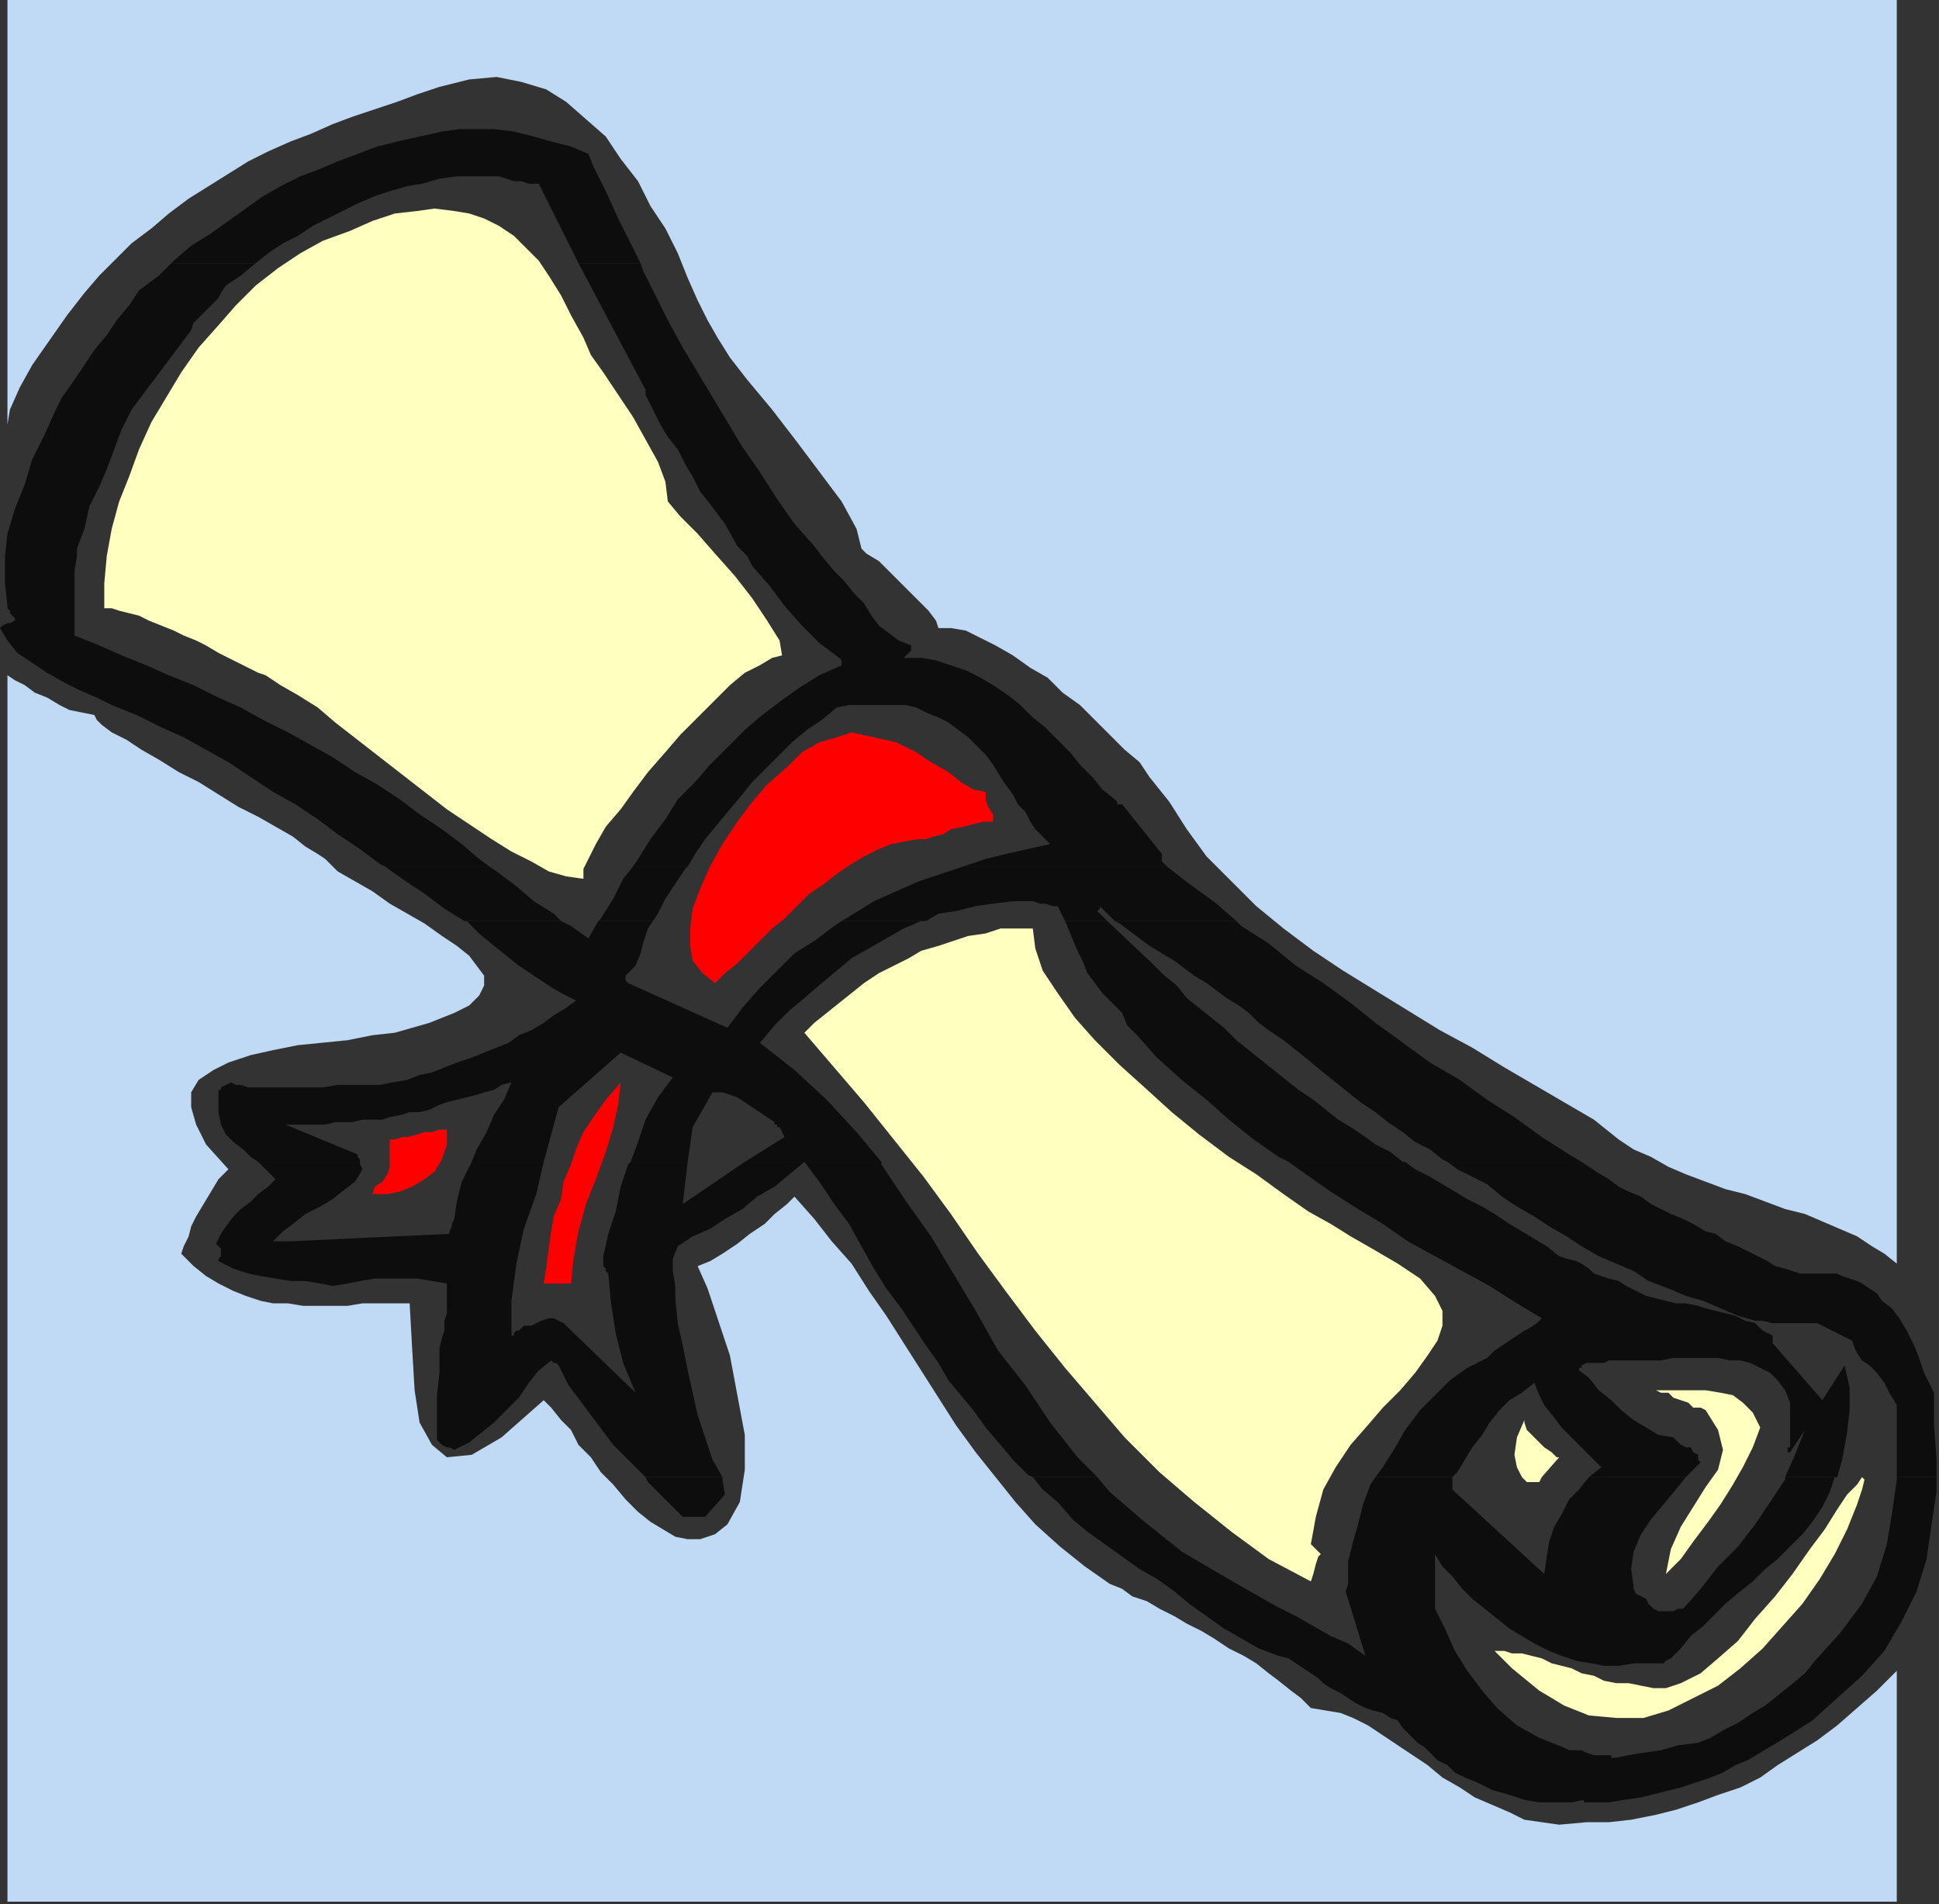 <?xml version="1.0" encoding="UTF-8" standalone="no"?>
<svg
   xmlns:dc="http://purl.org/dc/elements/1.1/"
   xmlns:cc="http://creativecommons.org/ns#"
   xmlns:rdf="http://www.w3.org/1999/02/22-rdf-syntax-ns#"
   xmlns:svg="http://www.w3.org/2000/svg"
   xmlns="http://www.w3.org/2000/svg"
   xmlns:sodipodi="http://sodipodi.sourceforge.net/DTD/sodipodi-0.dtd"
   xmlns:inkscape="http://www.inkscape.org/namespaces/inkscape"
   version="1.0"
   width="206.64mm"
   height="202.935mm"
   id="svg57"
   sodipodi:docname="GRAD046.WMF">
  <rect width="100%" height="100%" fill="#333333" stroke="none"/>
  <sodipodi:namedview
     pagecolor="#ffffff"
     bordercolor="#666666"
     borderopacity="1"
     objecttolerance="10"
     gridtolerance="10"
     guidetolerance="10"
     inkscape:pageopacity="0"
     inkscape:pageshadow="2"
     inkscape:window-width="640"
     inkscape:window-height="480"
     id="namedview59" />
  <defs
     id="defs3">
    <pattern
       id="WMFhbasepattern"
       patternUnits="userSpaceOnUse"
       width="6"
       height="6"
       x="0"
       y="0" />
  </defs>
  <path
     style="fill:#c0d9f4;fill-rule:evenodd;fill-opacity:1;stroke:none;"
     d="  M 528,688   L 534,689   L 540,690   L 545,692   L 551,695   L 557,699   L 563,703   L 569,707   L 575,711   L 581,716   L 588,720   L 594,724   L 601,727   L 608,730   L 614,733   L 621,734   L 628,735   L 639,734   L 648,734   L 657,733   L 667,731   L 675,729   L 684,726   L 692,723   L 701,720   L 709,716   L 716,711   L 724,706   L 732,701   L 740,695   L 748,688   L 756,681   L 764,673   L 764,766   L 3,766   L 3,272   L 6,274   L 10,276   L 14,279   L 19,281   L 24,284   L 28,286   L 33,287   L 38,288   L 39,290   L 41,292   L 45,295   L 51,298   L 57,302   L 64,306   L 72,311   L 80,315   L 88,320   L 96,325   L 104,329   L 111,333   L 118,337   L 123,341   L 128,344   L 131,346   L 136,351   L 143,355   L 150,359   L 157,364   L 164,368   L 171,372   L 178,377   L 184,381   L 189,385   L 192,389   L 195,393   L 195,397   L 193,401   L 189,405   L 183,408   L 173,412   L 166,414   L 159,416   L 150,417   L 140,419   L 130,420   L 120,421   L 110,423   L 101,425   L 92,428   L 86,431   L 80,435   L 77,440   L 77,446   L 79,453   L 83,461   L 92,471   L 88,475   L 85,480   L 82,485   L 79,490   L 77,494   L 76,498   L 74,502   L 73,505   L 78,510   L 83,514   L 88,517   L 94,520   L 99,522   L 105,524   L 110,525   L 116,525   L 122,526   L 128,526   L 134,526   L 140,526   L 146,525   L 153,525   L 159,525   L 165,525   L 166,543   L 167,560   L 169,573   L 174,582   L 180,587   L 190,586   L 202,579   L 219,564   L 222,567   L 226,572   L 230,576   L 233,582   L 238,587   L 242,593   L 247,598   L 252,604   L 257,609   L 262,613   L 267,616   L 272,619   L 277,620   L 282,620   L 288,618   L 293,614   L 298,605   L 300,592   L 300,578   L 297,562   L 294,546   L 289,531   L 285,519   L 281,510   L 286,508   L 291,505   L 297,501   L 302,497   L 308,493   L 312,489   L 317,485   L 320,482   L 328,491   L 335,500   L 343,509   L 350,520   L 357,530   L 364,541   L 371,552   L 378,563   L 385,574   L 393,585   L 401,595   L 409,605   L 417,614   L 427,623   L 437,631   L 447,638   L 452,640   L 456,643   L 462,645   L 467,648   L 473,651   L 478,654   L 484,657   L 489,660   L 495,664   L 501,667   L 506,670   L 511,674   L 515,677   L 520,681   L 524,684   L 528,688  z "
     id="path5" />
  <path
     style="fill:#c0d9f4;fill-rule:evenodd;fill-opacity:1;stroke:none;"
     d="  M 764,206   L 764,509   L 759,505   L 754,502   L 748,498   L 741,495   L 734,492   L 727,489   L 719,487   L 711,484   L 703,481   L 695,479   L 687,476   L 679,473   L 672,470   L 665,466   L 658,463   L 652,459   L 642,451   L 630,444   L 618,437   L 606,430   L 593,422   L 580,415   L 567,407   L 554,399   L 541,391   L 529,383   L 517,374   L 506,365   L 496,355   L 486,345   L 478,334   L 471,323   L 467,318   L 463,313   L 459,307   L 453,302   L 447,296   L 441,290   L 435,284   L 428,279   L 422,273   L 415,269   L 408,264   L 401,260   L 395,257   L 389,254   L 383,253   L 378,253   L 377,250   L 374,246   L 369,241   L 364,236   L 358,230   L 354,226   L 349,223   L 347,221   L 345,213   L 339,202   L 330,190   L 321,178   L 311,165   L 301,153   L 294,144   L 289,136   L 285,129   L 281,121   L 277,112   L 273,102   L 268,92   L 262,83   L 257,73   L 250,64   L 244,55   L 236,48   L 228,41   L 220,36   L 210,33   L 200,31   L 189,32   L 177,35   L 168,38   L 160,41   L 151,44   L 142,47   L 134,50   L 125,54   L 117,57   L 108,61   L 100,65   L 92,70   L 84,75   L 76,80   L 68,86   L 61,92   L 53,98   L 46,105   L 40,111   L 34,118   L 27,127   L 20,137   L 13,147   L 8,156   L 4,165   L 3,171   L 3,0   L 764,0   L 764,206  z "
     id="path7" />
  <path
     style="fill:#ffffbf;fill-rule:evenodd;fill-opacity:1;stroke:none;"
     d="  M 269,202   L 274,208   L 281,215   L 288,223   L 296,232   L 303,241   L 309,250   L 314,258   L 315,264   L 311,265   L 306,268   L 300,271   L 294,276   L 288,282   L 281,289   L 274,296   L 268,303   L 261,311   L 255,319   L 250,326   L 244,333   L 240,340   L 237,346   L 235,350   L 235,354   L 228,353   L 221,351   L 214,347   L 206,343   L 198,338   L 189,332   L 180,326   L 171,319   L 162,312   L 153,305   L 144,298   L 135,291   L 128,285   L 120,280   L 113,276   L 107,272   L 104,271   L 100,269   L 96,267   L 92,265   L 88,263   L 83,260   L 79,258   L 74,256   L 70,254   L 65,252   L 60,250   L 56,248   L 52,247   L 48,246   L 45,245   L 42,245   L 42,235   L 43,224   L 45,213   L 48,202   L 52,192   L 56,181   L 61,170   L 67,160   L 73,150   L 80,140   L 88,131   L 95,123   L 103,115   L 112,108   L 121,102   L 130,97   L 141,93   L 150,89   L 159,86   L 168,85   L 175,84   L 183,85   L 189,86   L 195,88   L 201,91   L 207,95   L 212,100   L 217,105   L 221,111   L 226,119   L 230,127   L 235,136   L 238,143   L 243,150   L 249,159   L 255,168   L 260,177   L 265,186   L 268,194   L 269,202  z "
     id="path9" />
  <path
     style="fill:#ffffbf;fill-rule:evenodd;fill-opacity:1;stroke:none;"
     d="  M 551,502   L 563,509   L 572,515   L 578,522   L 581,528   L 581,534   L 579,540   L 575,546   L 570,553   L 564,560   L 557,567   L 551,574   L 544,582   L 538,591   L 533,600   L 530,611   L 528,622   L 532,626   L 531,627   L 530,630   L 529,634   L 528,637   L 511,628   L 496,617   L 481,605   L 467,593   L 453,579   L 441,565   L 429,551   L 417,536   L 405,520   L 394,505   L 383,489   L 372,474   L 360,459   L 348,444   L 336,430   L 324,416   L 328,412   L 333,408   L 338,404   L 343,400   L 348,396   L 354,392   L 360,389   L 366,386   L 371,383   L 378,381   L 384,379   L 390,377   L 397,376   L 403,374   L 410,374   L 416,374   L 417,382   L 420,391   L 426,400   L 433,410   L 441,419   L 451,429   L 461,438   L 472,448   L 483,457   L 495,466   L 506,473   L 517,481   L 527,488   L 536,493   L 544,498   L 551,502  z "
     id="path11" />
  <path
     style="fill:#ff0000;fill-rule:evenodd;fill-opacity:1;stroke:none;"
     d="  M 370,338   L 364,339   L 359,340   L 354,342   L 348,345   L 343,348   L 337,352   L 332,356   L 326,360   L 321,365   L 316,370   L 311,374   L 306,379   L 301,384   L 297,388   L 292,392   L 288,396   L 283,392   L 279,387   L 278,381   L 278,374   L 279,366   L 282,358   L 286,349   L 291,340   L 297,331   L 303,323   L 309,316   L 317,309   L 323,303   L 330,299   L 337,297   L 343,295   L 352,297   L 361,299   L 369,303   L 375,307   L 382,311   L 387,315   L 392,318   L 397,319   L 397,322   L 398,325   L 400,328   L 400,331   L 396,331   L 392,332   L 388,333   L 383,334   L 380,336   L 376,337   L 373,338   L 370,338  z "
     id="path13" />
  <path
     style="fill:#ff0000;fill-rule:evenodd;fill-opacity:1;stroke:none;"
     d="  M 157,470   L 157,459   L 159,459   L 162,458   L 164,458   L 168,457   L 171,456   L 174,456   L 177,455   L 180,455   L 180,461   L 178,467   L 175,472   L 171,475   L 166,478   L 161,480   L 156,481   L 150,481   L 151,478   L 154,476   L 156,473   L 157,470  z "
     id="path15" />
  <path
     style="fill:#ff0000;fill-rule:evenodd;fill-opacity:1;stroke:none;"
     d="  M 223,490   L 226,483   L 227,476   L 230,469   L 232,463   L 235,456   L 239,450   L 244,443   L 250,436   L 249,445   L 247,454   L 244,464   L 240,475   L 236,485   L 233,496   L 231,507   L 230,517   L 219,517   L 220,511   L 221,503   L 222,496   L 223,490  z "
     id="path17" />
  <path
     style="fill:#ffffbf;fill-rule:evenodd;fill-opacity:1;stroke:none;"
     d="  M 621,595   L 620,597   L 618,597   L 615,597   L 613,595   L 611,591   L 610,586   L 611,579   L 614,572   L 614,573   L 615,576   L 617,578   L 620,581   L 622,583   L 625,585   L 627,587   L 628,587   L 621,595  z "
     id="path19" />
  <path
     style="fill:#ffffbf;fill-rule:evenodd;fill-opacity:1;stroke:none;"
     d="  M 609,672   L 602,665   L 606,665   L 609,666   L 613,666   L 617,667   L 621,668   L 625,670   L 629,671   L 633,672   L 637,674   L 642,675   L 646,677   L 651,678   L 656,678   L 661,679   L 666,680   L 671,680   L 677,678   L 685,674   L 692,668   L 700,661   L 707,652   L 715,643   L 722,634   L 729,624   L 735,616   L 740,608   L 744,602   L 748,598   L 750,595   L 751,596   L 750,600   L 748,606   L 744,616   L 739,626   L 733,636   L 726,646   L 718,655   L 710,664   L 701,672   L 692,679   L 682,684   L 672,689   L 662,692   L 651,692   L 640,691   L 630,687   L 620,681   L 609,672  z "
     id="path21" />
  <path
     style="fill:#ffffbf;fill-rule:evenodd;fill-opacity:1;stroke:none;"
     d="  M 687,568   L 685,567   L 682,567   L 680,565   L 677,564   L 674,563   L 672,561   L 669,561   L 667,560   L 675,560   L 681,560   L 687,560   L 693,561   L 698,562   L 702,565   L 706,569   L 709,575   L 706,583   L 702,591   L 698,598   L 693,606   L 688,613   L 682,621   L 677,628   L 671,634   L 673,624   L 677,615   L 682,607   L 687,599   L 692,592   L 694,584   L 692,576   L 687,568  z "
     id="path23" />
  <path
     style="fill:#0e0d0d;fill-rule:evenodd;fill-opacity:1;stroke:none;"
     d="  M 69,106   L 70,105   L 77,99   L 85,94   L 92,89   L 99,84   L 106,79   L 113,75   L 121,71   L 129,68   L 136,65   L 144,62   L 152,59   L 160,57   L 169,55   L 178,53   L 185,52   L 192,52   L 199,52   L 207,53   L 215,55   L 222,57   L 230,59   L 237,62   L 239,67   L 244,77   L 249,88   L 254,98   L 258,106   L 233,106   L 217,74   L 213,74   L 210,73   L 207,73   L 204,72   L 201,71   L 197,71   L 194,71   L 191,71   L 184,71   L 177,72   L 170,74   L 164,75   L 157,77   L 151,79   L 144,82   L 138,85   L 132,88   L 126,91   L 120,95   L 114,98   L 108,102   L 103,106   L 69,106  z "
     id="path25" />
  <path
     style="fill:#0e0d0d;fill-rule:evenodd;fill-opacity:1;stroke:none;"
     d="  M 2,224   L 3,215   L 6,205   L 10,195   L 13,185   L 18,175   L 22,166   L 25,160   L 30,153   L 34,147   L 38,141   L 43,135   L 47,129   L 52,123   L 56,117   L 64,111   L 69,106   L 103,106   L 103,106   L 97,111   L 91,115   L 89,118   L 88,120   L 86,122   L 84,124   L 82,126   L 80,128   L 78,130   L 77,133   L 53,165   L 49,173   L 46,181   L 43,189   L 40,196   L 36,204   L 34,213   L 31,221   L 31,224   L 2,224  z "
     id="path27" />
  <path
     style="fill:#0e0d0d;fill-rule:evenodd;fill-opacity:1;stroke:none;"
     d="  M 301,224   L 297,220   L 292,211   L 286,203   L 282,198   L 279,192   L 276,187   L 273,181   L 269,176   L 266,171   L 263,165   L 260,159   L 260,159   L 260,158   L 260,157   L 260,157   L 233,106   L 258,106   L 259,109   L 264,119   L 269,129   L 275,140   L 281,150   L 287,160   L 293,170   L 299,180   L 306,190   L 313,201   L 320,211   L 328,220   L 331,224   L 301,224  z "
     id="path29" />
  <path
     style="fill:#0e0d0d;fill-rule:evenodd;fill-opacity:1;stroke:none;"
     d="  M 155,349   L 153,348   L 145,342   L 136,336   L 128,330   L 119,324   L 110,319   L 101,313   L 92,307   L 83,302   L 74,297   L 65,293   L 55,288   L 45,284   L 39,281   L 32,278   L 26,275   L 19,271   L 13,267   L 7,263   L 3,258   L 0,253   L 1,252   L 3,251   L 4,251   L 6,250   L 6,250   L 6,249   L 5,248   L 4,247   L 4,246   L 3,245   L 3,245   L 3,244   L 2,235   L 2,225   L 2,224   L 31,224   L 30,230   L 30,236   L 30,243   L 30,250   L 30,256   L 40,260   L 49,264   L 59,268   L 68,272   L 78,276   L 88,281   L 97,285   L 106,290   L 116,295   L 125,300   L 134,305   L 143,311   L 152,316   L 161,322   L 169,328   L 178,334   L 186,340   L 193,346   L 197,349   L 155,349  z "
     id="path31" />
  <path
     style="fill:#0e0d0d;fill-rule:evenodd;fill-opacity:1;stroke:none;"
     d="  M 255,349   L 257,346   L 262,338   L 268,330   L 273,322   L 280,315   L 286,308   L 293,301   L 300,294   L 307,288   L 315,282   L 322,277   L 330,272   L 339,268   L 339,267   L 339,266   L 339,266   L 338,265   L 330,259   L 323,252   L 316,244   L 310,236   L 303,228   L 301,224   L 331,224   L 336,230   L 340,234   L 344,239   L 348,243   L 351,248   L 354,252   L 358,255   L 362,258   L 367,260   L 367,261   L 367,262   L 366,263   L 364,265   L 371,265   L 377,266   L 383,268   L 389,270   L 395,273   L 400,276   L 406,280   L 411,284   L 416,289   L 421,293   L 426,298   L 431,303   L 435,308   L 440,313   L 444,318   L 449,322   L 450,323   L 450,324   L 451,324   L 452,324   L 468,344   L 468,345   L 468,346   L 468,347   L 469,348   L 470,349   L 388,349   L 397,346   L 405,344   L 414,342   L 423,340   L 420,337   L 417,334   L 415,331   L 413,327   L 410,324   L 408,320   L 405,316   L 403,313   L 400,308   L 397,304   L 393,300   L 390,297   L 386,294   L 382,291   L 378,289   L 373,287   L 369,285   L 365,284   L 360,284   L 356,284   L 351,284   L 346,284   L 342,284   L 337,285   L 331,290   L 325,294   L 319,299   L 314,304   L 309,309   L 303,315   L 299,320   L 294,326   L 289,332   L 284,338   L 280,344   L 277,349   L 255,349  z "
     id="path33" />
  <path
     style="fill:#0e0d0d;fill-rule:evenodd;fill-opacity:1;stroke:none;"
     d="  M 187,371   L 179,366   L 171,360   L 162,354   L 155,349   L 197,349   L 200,351   L 208,357   L 215,363   L 223,368   L 226,371   L 187,371  z "
     id="path35" />
  <path
     style="fill:#0e0d0d;fill-rule:evenodd;fill-opacity:1;stroke:none;"
     d="  M 241,371   L 242,370   L 247,362   L 251,354   L 255,349   L 277,349   L 276,350   L 272,356   L 268,362   L 265,368   L 263,371   L 241,371  z "
     id="path37" />
  <path
     style="fill:#0e0d0d;fill-rule:evenodd;fill-opacity:1;stroke:none;"
     d="  M 339,371   L 344,368   L 352,363   L 361,359   L 370,355   L 379,352   L 388,349   L 388,349   L 470,349   L 479,356   L 490,364   L 498,371   L 449,371   L 447,369   L 443,365   L 443,365   L 443,366   L 442,367   L 442,367   L 446,371   L 429,371   L 426,365   L 424,365   L 421,364   L 419,364   L 416,363   L 408,363   L 400,364   L 393,365   L 385,367   L 378,368   L 373,371   L 339,371  z "
     id="path39" />
  <path
     style="fill:#0e0d0d;fill-rule:evenodd;fill-opacity:1;stroke:none;"
     d="  M 104,468   L 101,466   L 98,463   L 94,460   L 91,457   L 89,453   L 88,448   L 88,446   L 88,444   L 88,442   L 88,441   L 88,440   L 88,439   L 89,439   L 89,438   L 91,437   L 93,436   L 95,437   L 97,437   L 100,438   L 102,438   L 104,438   L 107,438   L 113,438   L 119,438   L 125,438   L 130,438   L 136,437   L 142,437   L 147,437   L 153,437   L 158,436   L 164,435   L 169,433   L 174,432   L 179,430   L 184,428   L 190,426   L 195,424   L 200,422   L 205,420   L 209,417   L 214,415   L 219,412   L 223,409   L 228,406   L 232,403   L 226,400   L 221,397   L 215,393   L 209,389   L 204,385   L 199,381   L 193,376   L 188,371   L 187,371   L 226,371   L 230,373   L 237,378   L 241,371   L 263,371   L 261,374   L 259,380   L 258,384   L 256,389   L 252,393   L 252,394   L 252,395   L 252,395   L 253,396   L 293,414   L 299,406   L 306,398   L 313,391   L 320,384   L 328,379   L 336,373   L 339,371   L 373,371   L 371,371   L 364,374   L 357,378   L 350,382   L 343,386   L 337,391   L 331,396   L 324,402   L 318,407   L 312,413   L 307,419   L 307,419   L 306,420   L 306,420   L 306,420   L 320,431   L 333,443   L 345,456   L 355,468   L 300,468   L 316,458   L 314,454   L 313,454   L 313,453   L 312,453   L 312,452   L 309,450   L 306,448   L 303,446   L 300,444   L 297,442   L 294,441   L 291,440   L 287,440   L 279,454   L 277,468   L 254,468   L 257,460   L 260,451   L 265,442   L 271,434   L 250,424   L 225,446   L 219,468   L 190,468   L 192,463   L 196,456   L 199,449   L 203,443   L 206,436   L 202,437   L 199,439   L 195,440   L 192,441   L 188,442   L 184,443   L 180,444   L 177,445   L 173,447   L 169,448   L 165,448   L 162,449   L 157,450   L 154,451   L 150,451   L 146,451   L 142,452   L 138,452   L 135,452   L 131,453   L 127,453   L 123,453   L 119,453   L 116,453   L 116,453   L 115,453   L 115,453   L 115,453   L 144,465   L 144,466   L 145,467   L 145,468   L 104,468  z "
     id="path41" />
  <path
     style="fill:#0e0d0d;fill-rule:evenodd;fill-opacity:1;stroke:none;"
     d="  M 519,468   L 515,466   L 505,459   L 495,451   L 486,443   L 476,435   L 466,426   L 458,417   L 454,413   L 452,408   L 448,404   L 444,400   L 441,396   L 438,392   L 436,387   L 434,383   L 429,371   L 446,371   L 464,388   L 469,393   L 474,397   L 478,402   L 483,406   L 488,410   L 493,414   L 498,419   L 503,423   L 508,427   L 513,431   L 518,435   L 523,439   L 529,443   L 534,447   L 539,451   L 544,454   L 550,458   L 554,461   L 560,464   L 565,468   L 566,468   L 519,468  z "
     id="path43" />
  <path
     style="fill:#0e0d0d;fill-rule:evenodd;fill-opacity:1;stroke:none;"
     d="  M 583,468   L 581,467   L 576,463   L 570,460   L 565,456   L 559,452   L 554,448   L 548,444   L 543,440   L 538,436   L 533,432   L 527,427   L 522,423   L 517,419   L 511,415   L 507,412   L 503,408   L 499,405   L 494,402   L 490,399   L 486,396   L 481,393   L 477,390   L 473,387   L 468,384   L 463,381   L 459,378   L 455,375   L 451,372   L 449,371   L 498,371   L 500,373   L 511,380   L 522,389   L 533,396   L 544,404   L 554,412   L 565,420   L 576,428   L 588,435   L 599,443   L 610,450   L 621,458   L 632,465   L 637,468   L 583,468  z "
     id="path45" />
  <path
     style="fill:#0e0d0d;fill-rule:evenodd;fill-opacity:1;stroke:none;"
     d="  M 260,595   L 254,589   L 247,582   L 241,574   L 235,566   L 229,558   L 225,550   L 224,549   L 223,549   L 222,548   L 222,548   L 217,552   L 213,557   L 209,563   L 204,568   L 199,573   L 194,577   L 189,581   L 183,584   L 181,583   L 180,583   L 178,582   L 176,580   L 176,571   L 176,562   L 177,553   L 177,543   L 178,539   L 179,536   L 179,532   L 180,529   L 180,517   L 174,516   L 168,515   L 162,515   L 157,515   L 151,515   L 145,516   L 140,517   L 134,518   L 129,517   L 123,516   L 117,516   L 111,515   L 105,514   L 100,513   L 94,511   L 88,508   L 88,508   L 88,507   L 89,506   L 89,504   L 89,503   L 88,502   L 88,502   L 87,501   L 89,497   L 91,494   L 94,490   L 97,487   L 101,484   L 104,481   L 108,478   L 111,475   L 108,472   L 105,469   L 104,468   L 145,468   L 145,469   L 146,471   L 143,476   L 139,479   L 134,483   L 129,486   L 123,489   L 118,493   L 114,496   L 110,500   L 117,500   L 181,497   L 181,496   L 182,494   L 182,493   L 183,491   L 184,484   L 186,476   L 189,470   L 190,468   L 219,468   L 216,481   L 211,495   L 208,509   L 206,524   L 206,538   L 207,538   L 207,537   L 208,536   L 209,536   L 211,534   L 214,534   L 216,533   L 218,532   L 221,531   L 223,531   L 225,532   L 227,533   L 256,561   L 251,549   L 248,537   L 246,524   L 245,513   L 245,513   L 244,512   L 244,512   L 244,511   L 243,510   L 243,509   L 243,508   L 243,506   L 245,497   L 248,488   L 250,478   L 253,469   L 254,468   L 277,468   L 275,485   L 300,468   L 355,468   L 355,469   L 365,484   L 375,498   L 384,513   L 393,528   L 402,544   L 413,558   L 423,573   L 434,587   L 442,595   L 416,595   L 414,594   L 408,588   L 403,582   L 397,575   L 392,568   L 387,562   L 382,556   L 378,549   L 373,542   L 369,536   L 363,527   L 357,519   L 352,511   L 347,502   L 342,493   L 336,485   L 330,476   L 324,468   L 318,473   L 312,478   L 305,482   L 299,487   L 292,491   L 286,495   L 279,498   L 273,502   L 271,507   L 271,512   L 272,518   L 272,523   L 273,533   L 275,542   L 277,552   L 279,561   L 281,570   L 284,579   L 287,588   L 291,595   L 260,595  z "
     id="path47" />
  <path
     style="fill:#0e0d0d;fill-rule:evenodd;fill-opacity:1;stroke:none;"
     d="  M 554,595   L 557,591   L 562,583   L 566,576   L 572,568   L 578,562   L 584,556   L 591,551   L 599,547   L 602,544   L 605,542   L 608,540   L 611,538   L 614,536   L 616,535   L 619,533   L 621,531   L 611,525   L 600,518   L 589,512   L 578,506   L 567,500   L 557,493   L 547,487   L 536,480   L 526,473   L 519,468   L 566,468   L 570,471   L 576,474   L 581,477   L 586,480   L 591,483   L 597,486   L 602,489   L 608,493   L 613,496   L 618,499   L 623,502   L 628,506   L 631,507   L 635,508   L 637,509   L 640,511   L 642,513   L 645,514   L 648,515   L 652,516   L 655,518   L 659,520   L 663,522   L 667,523   L 671,524   L 675,525   L 679,525   L 684,526   L 687,527   L 691,528   L 695,529   L 699,530   L 703,532   L 707,533   L 710,536   L 714,538   L 714,539   L 714,539   L 714,540   L 714,541   L 734,564   L 743,550   L 745,559   L 745,568   L 744,577   L 742,588   L 740,595   L 739,595   L 719,595   L 723,586   L 727,576   L 721,585   L 721,585   L 721,585   L 720,585   L 720,585   L 720,583   L 721,583   L 721,582   L 721,580   L 721,576   L 721,571   L 721,565   L 719,560   L 716,556   L 713,553   L 709,551   L 705,549   L 701,548   L 697,548   L 692,547   L 688,547   L 683,547   L 678,547   L 674,547   L 669,548   L 665,548   L 660,548   L 656,548   L 652,548   L 650,548   L 648,548   L 646,549   L 645,549   L 642,549   L 640,549   L 639,549   L 637,550   L 637,551   L 636,551   L 636,551   L 636,552   L 640,555   L 644,560   L 649,564   L 653,568   L 658,572   L 663,575   L 668,578   L 674,579   L 675,580   L 677,582   L 679,583   L 681,583   L 682,585   L 684,586   L 684,588   L 685,589   L 680,594   L 679,595   L 640,595   L 640,595   L 645,591   L 641,587   L 637,583   L 633,579   L 629,575   L 626,571   L 622,566   L 620,562   L 618,557   L 613,561   L 608,564   L 604,568   L 600,573   L 597,578   L 593,583   L 590,588   L 587,593   L 587,593   L 587,593   L 586,594   L 586,594   L 585,595   L 585,595   L 554,595  z "
     id="path49" />
  <path
     style="fill:#0e0d0d;fill-rule:evenodd;fill-opacity:1;stroke:none;"
     d="  M 764,595   L 764,582   L 764,566   L 761,561   L 759,557   L 756,553   L 753,550   L 750,548   L 748,545   L 747,543   L 746,540   L 732,533   L 729,533   L 726,533   L 723,533   L 720,533   L 717,533   L 714,533   L 710,532   L 707,532   L 700,530   L 693,527   L 686,524   L 679,522   L 672,519   L 664,516   L 658,512   L 651,509   L 644,506   L 637,502   L 631,498   L 624,494   L 618,490   L 611,486   L 605,482   L 599,477   L 593,474   L 587,471   L 583,468   L 637,468   L 643,472   L 648,475   L 652,478   L 656,480   L 661,482   L 665,485   L 669,487   L 673,489   L 678,491   L 682,493   L 687,496   L 691,497   L 695,500   L 700,502   L 704,504   L 708,506   L 712,508   L 715,510   L 719,511   L 722,512   L 725,513   L 728,513   L 731,513   L 734,513   L 737,513   L 740,513   L 742,514   L 745,515   L 748,516   L 750,517   L 753,519   L 756,521   L 758,524   L 762,527   L 765,531   L 768,536   L 771,542   L 773,547   L 775,553   L 777,557   L 779,561   L 779,574   L 780,588   L 780,595   L 764,595  z "
     id="path51" />
  <path
     style="fill:#0e0d0d;fill-rule:evenodd;fill-opacity:1;stroke:none;"
     d="  M 260,595   L 261,597   L 268,604   L 275,611   L 284,611   L 292,602   L 291,596   L 291,595   L 260,595  z "
     id="path53" />
  <path
     style="fill:#0e0d0d;fill-rule:evenodd;fill-opacity:1;stroke:none;"
     d="  M 416,595   L 420,600   L 426,605   L 432,612   L 438,617   L 445,622   L 452,627   L 459,632   L 466,636   L 473,641   L 479,646   L 486,651   L 493,656   L 500,660   L 507,664   L 515,667   L 519,668   L 522,670   L 525,672   L 528,674   L 531,676   L 533,678   L 536,680   L 540,682   L 543,684   L 546,686   L 550,688   L 553,689   L 557,690   L 560,692   L 563,693   L 565,696   L 568,699   L 571,702   L 574,704   L 577,707   L 579,709   L 583,711   L 586,714   L 590,716   L 595,718   L 601,721   L 608,723   L 614,725   L 620,726   L 627,726   L 633,726   L 638,725   L 638,726   L 640,726   L 643,726   L 648,726   L 654,725   L 661,724   L 669,722   L 677,720   L 683,718   L 689,716   L 694,714   L 699,711   L 704,709   L 709,706   L 714,703   L 719,700   L 730,693   L 740,684   L 750,675   L 759,665   L 766,653   L 772,641   L 776,628   L 778,614   L 780,601   L 780,595   L 764,595   L 764,596   L 762,610   L 760,622   L 756,635   L 750,646   L 741,658   L 731,669   L 727,674   L 721,679   L 716,683   L 711,687   L 706,690   L 700,694   L 694,697   L 689,700   L 684,702   L 676,703   L 669,705   L 662,706   L 656,707   L 651,708   L 649,708   L 649,707   L 647,707   L 644,707   L 642,707   L 639,706   L 637,705   L 635,705   L 632,705   L 630,704   L 620,700   L 611,695   L 603,688   L 597,681   L 591,673   L 586,665   L 582,656   L 578,648   L 578,626   L 581,631   L 585,635   L 589,640   L 593,644   L 598,648   L 603,652   L 608,656   L 613,659   L 618,662   L 624,665   L 629,667   L 635,669   L 641,670   L 646,671   L 652,671   L 658,670   L 661,670   L 663,670   L 664,670   L 666,670   L 668,670   L 670,670   L 671,669   L 673,668   L 677,664   L 681,659   L 686,655   L 691,650   L 695,646   L 701,641   L 706,637   L 711,632   L 716,628   L 721,623   L 726,618   L 730,613   L 734,607   L 737,601   L 739,595   L 719,595   L 719,596   L 713,605   L 707,614   L 700,623   L 692,631   L 685,640   L 678,648   L 676,648   L 674,649   L 672,649   L 670,649   L 668,649   L 666,648   L 664,646   L 663,644   L 661,643   L 659,642   L 658,640   L 658,639   L 657,632   L 658,625   L 661,618   L 665,612   L 670,606   L 675,600   L 679,595   L 640,595   L 636,600   L 632,604   L 629,610   L 626,615   L 624,621   L 623,627   L 622,634   L 585,600   L 585,598   L 585,597   L 585,595   L 554,595   L 552,598   L 549,606   L 547,614   L 545,621   L 543,629   L 543,632   L 543,635   L 543,638   L 542,641   L 550,667   L 543,662   L 536,659   L 529,655   L 522,651   L 514,647   L 507,643   L 500,639   L 493,635   L 476,625   L 461,613   L 447,601   L 442,595   L 416,595  z "
     id="path55" />
</svg>
